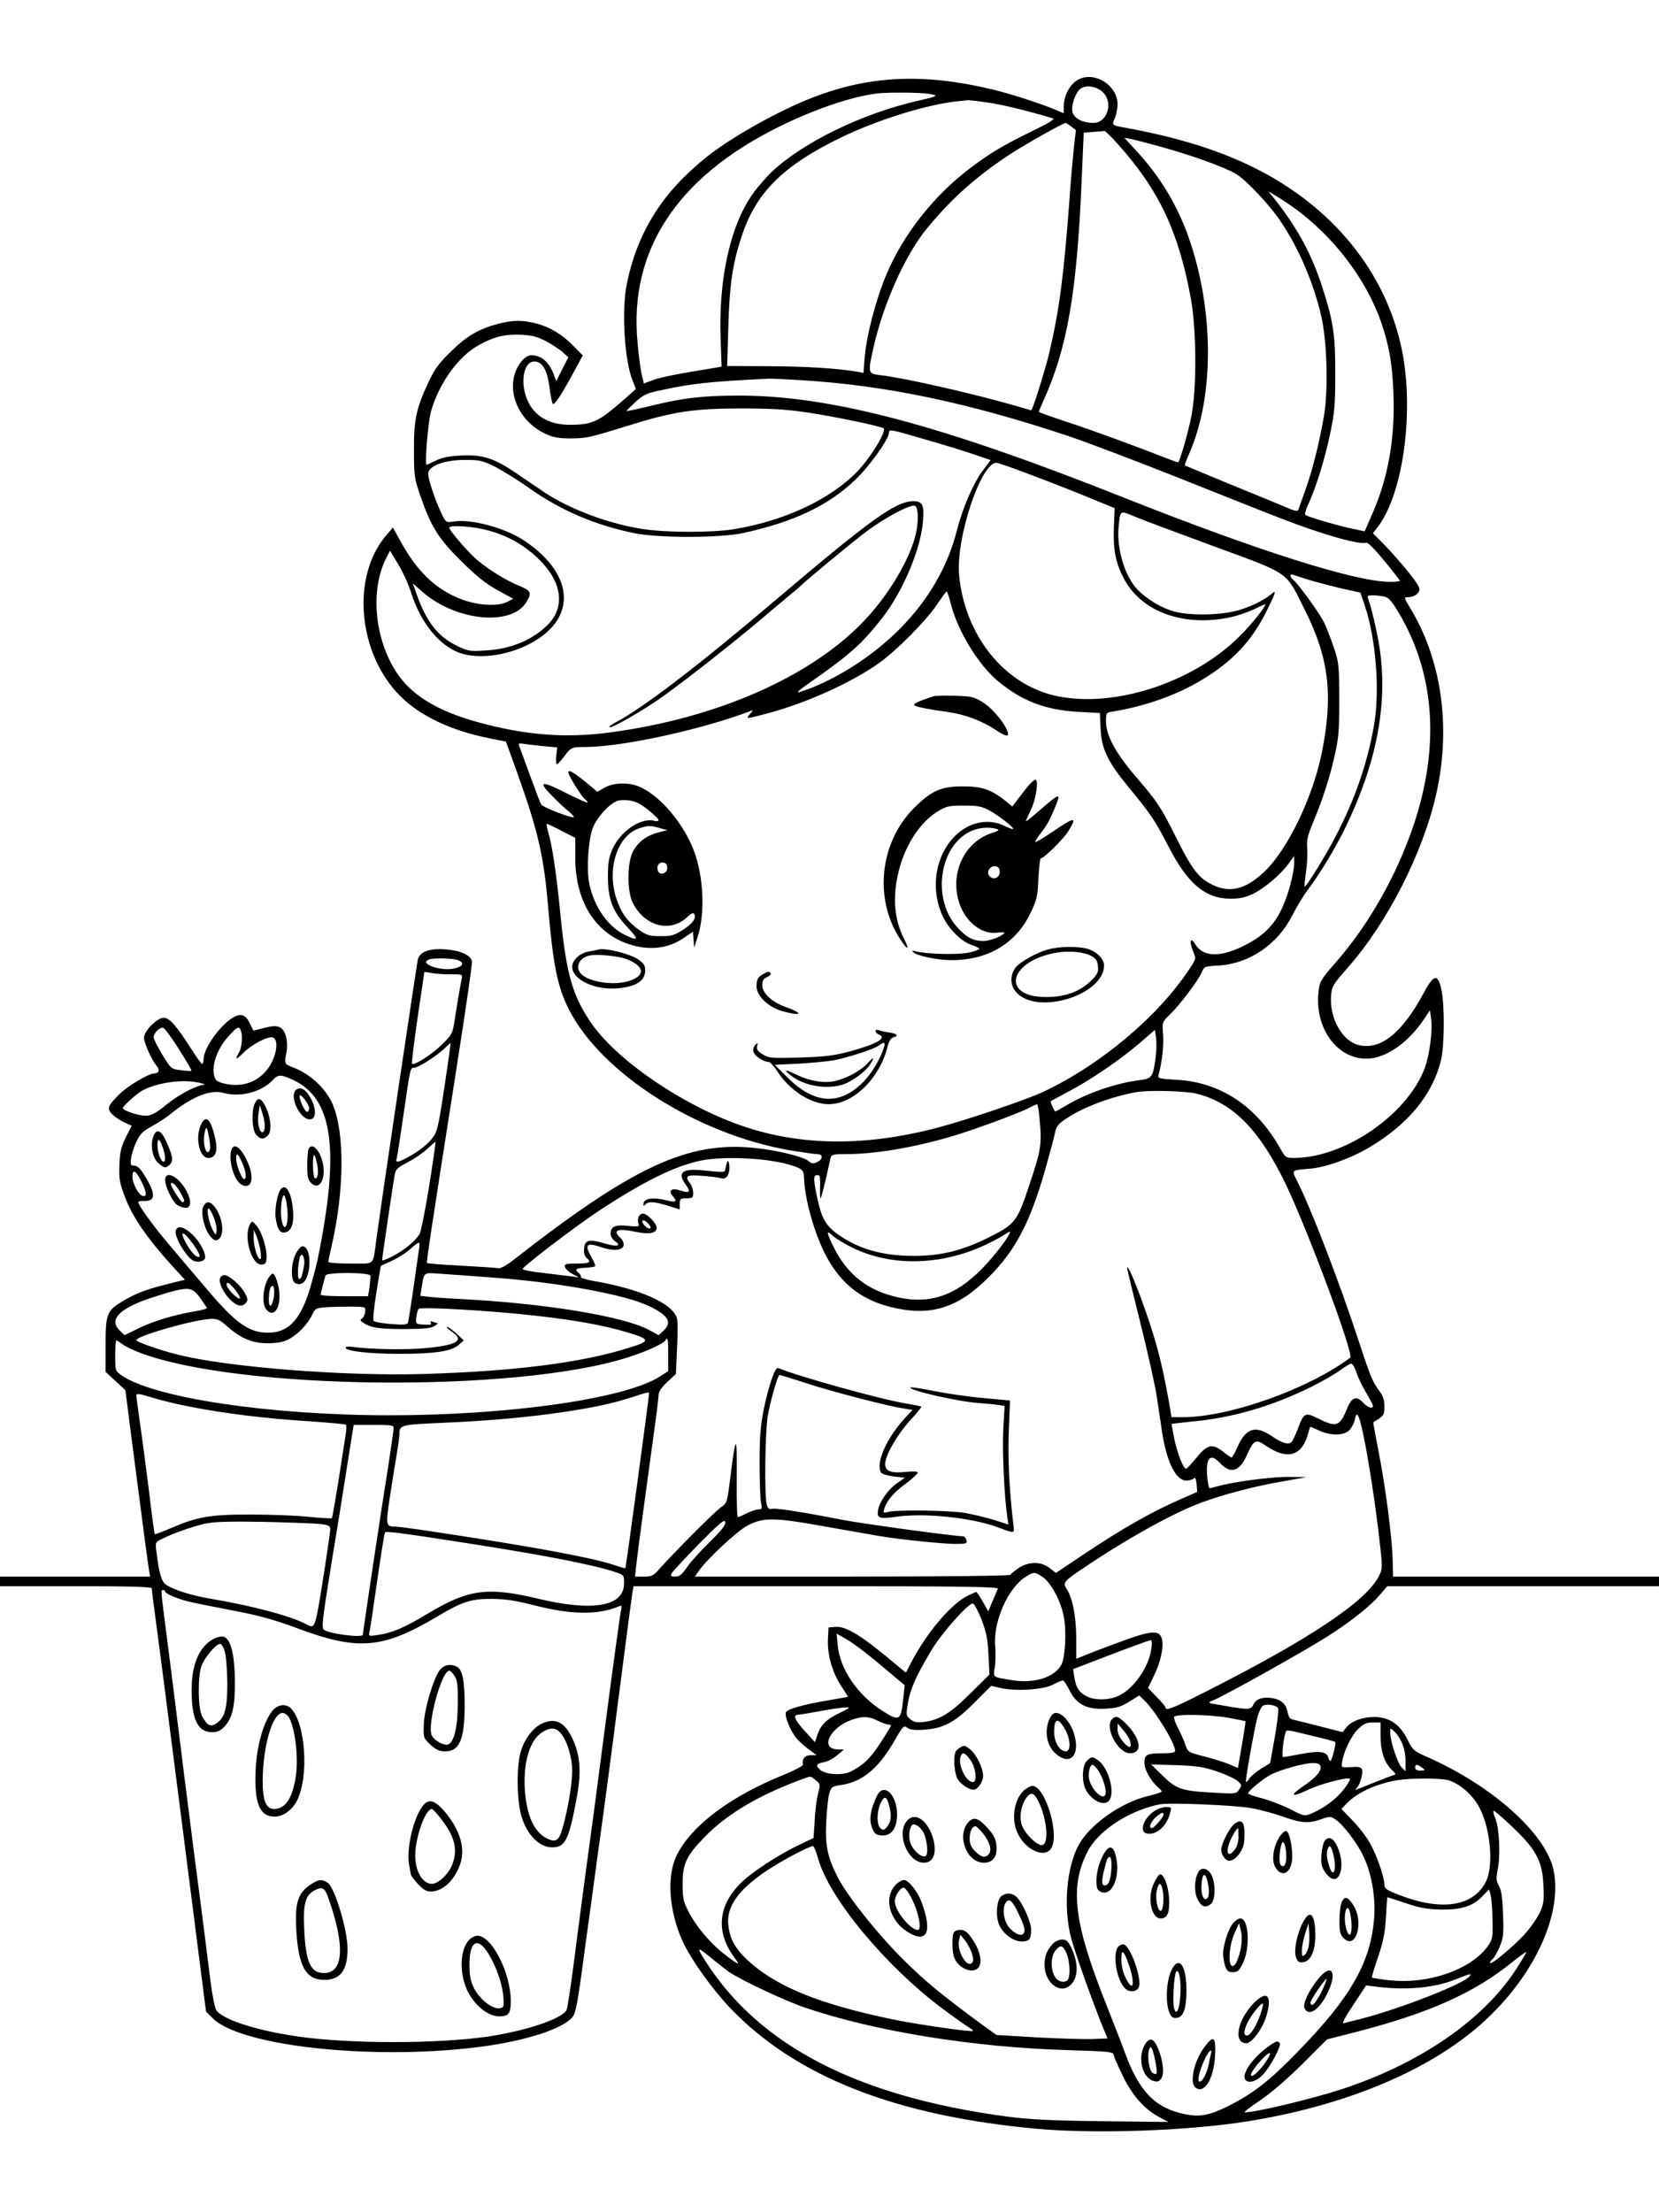 <?xml version="1.0" standalone="no"?>
<!DOCTYPE svg PUBLIC "-//W3C//DTD SVG 20010904//EN"
 "http://www.w3.org/TR/2001/REC-SVG-20010904/DTD/svg10.dtd">
<svg version="1.0" xmlns="http://www.w3.org/2000/svg"
 width="864pt" height="1152pt" viewBox="0 0 864 1152"
 preserveAspectRatio="xMidYMid meet">

<g transform="translate(0,1152) scale(0.1,-0.1)"
fill="#000000" stroke="none">
<path d="M5625 11110 c-48 -19 -85 -83 -85 -146 l0 -34 -37 16 c-75 32 -240
86 -338 109 -353 84 -632 72 -925 -40 -179 -68 -429 -208 -558 -311 -231 -184
-360 -388 -417 -659 -29 -138 -13 -406 31 -511 l16 -39 -48 -43 c-143 -127
-176 -144 -294 -144 -102 -1 -177 39 -216 113 -54 104 -26 237 45 214 32 -10
53 -54 63 -134 5 -42 13 -80 17 -84 9 -9 48 52 117 180 l39 72 -45 46 c-61 63
-124 101 -195 120 -75 19 -121 19 -199 -1 -102 -26 -166 -64 -248 -145 -63
-61 -85 -92 -117 -160 -63 -135 -76 -194 -75 -354 0 -132 2 -146 32 -234 57
-164 94 -224 212 -341 79 -78 126 -117 189 -152 l84 -46 -31 -16 c-47 -24
-144 -20 -227 9 -134 47 -235 139 -321 292 l-48 86 -33 -39 c-185 -213 -151
-616 71 -838 103 -104 265 -181 467 -221 l84 -17 60 -166 c108 -303 138 -432
160 -700 26 -299 48 -408 106 -525 168 -335 668 -654 1157 -738 63 -10 125
-19 138 -19 32 0 31 -27 -1 -42 -20 -9 -28 -8 -43 5 -26 23 -158 56 -280 69
-350 37 -637 -97 -1268 -591 -32 -24 -59 -38 -70 -35 -11 2 -97 8 -192 13 -96
5 -176 11 -178 14 -4 4 13 119 152 1005 47 299 84 553 82 565 -5 32 -58 57
-135 63 -86 7 -138 -12 -147 -53 -8 -41 -187 -1242 -216 -1458 -19 -140 -4
-125 -135 -125 -65 0 -115 4 -115 9 0 6 7 40 16 78 68 293 70 595 6 744 -35
80 -116 156 -202 189 -49 19 -50 19 -39 74 12 63 -3 123 -35 137 -17 8 -38 7
-80 -4 l-56 -14 -17 34 c-21 46 -45 57 -81 39 -70 -36 -162 -163 -162 -223 0
-13 -3 -23 -7 -23 -5 0 -30 35 -57 78 -77 120 -113 162 -143 162 -35 0 -103
-69 -103 -104 0 -28 41 -118 67 -148 17 -19 10 -38 -14 -38 -28 0 -138 -65
-179 -106 -65 -64 -69 -78 -37 -109 16 -14 44 -33 63 -41 l36 -16 -31 -61
c-24 -50 -31 -77 -33 -142 -3 -69 0 -91 26 -161 40 -111 119 -224 265 -384
l50 -54 -88 -22 c-116 -29 -168 -49 -238 -91 -81 -49 -87 -65 -87 -229 l0
-138 51 -47 52 -48 33 -258 c62 -479 86 -658 91 -685 l5 -28 -391 0 -391 0 0
-25 0 -25 395 0 c272 0 395 -3 395 -11 0 -5 13 -110 30 -232 16 -122 52 -397
79 -612 28 -214 78 -608 112 -875 l62 -485 36 -36 c153 -150 874 -222 1426
-143 214 31 388 88 443 146 22 24 30 70 76 418 9 63 34 248 56 410 42 303 56
407 135 1020 25 195 48 365 50 377 l5 23 951 0 c757 0 950 -3 946 -13 -3 -6
-15 -36 -28 -65 l-22 -53 -29 51 c-15 27 -31 50 -34 50 -2 0 -24 -10 -47 -21
-87 -45 -212 -193 -292 -347 l-27 -52 -37 30 c-193 163 -274 214 -333 208
l-33 -3 -3 -60 c-4 -80 21 -171 68 -243 l37 -58 -101 -18 c-133 -22 -217 -46
-223 -63 -8 -20 24 -98 55 -135 15 -17 44 -44 66 -59 l39 -29 -31 0 c-30 0
-47 -21 -40 -49 2 -6 -44 -30 -102 -54 -277 -112 -478 -263 -555 -417 -54
-108 -42 -290 30 -449 44 -95 153 -248 248 -348 343 -358 862 -562 1602 -629
308 -27 786 -10 1097 40 488 79 909 250 1184 482 288 242 455 583 405 825 -40
190 -317 439 -659 590 -68 30 -75 36 -100 87 -38 77 -87 114 -157 120 -66 5
-135 -17 -164 -54 l-19 -24 -113 29 c-63 16 -126 32 -140 35 -21 4 -28 14 -33
40 -8 42 -33 65 -79 73 -51 8 -86 -4 -99 -33 -14 -29 -24 -29 -172 -3 -68 11
-69 12 -39 24 65 27 453 244 588 328 117 73 228 160 277 217 l43 50 708 0 707
0 0 25 0 25 -692 0 -693 0 -2 83 c-2 113 -38 391 -74 571 -16 82 -28 150 -27
150 55 32 58 37 58 82 0 32 -7 55 -24 77 -38 51 -50 81 -111 267 -99 302 -247
687 -321 833 -28 54 -30 53 66 61 82 6 214 53 311 111 204 121 331 276 374
456 18 78 19 280 2 364 -18 87 -40 83 -93 -17 -113 -210 -227 -300 -342 -269
-84 23 -149 142 -140 256 4 49 10 58 87 146 207 234 393 600 462 909 77 350
26 699 -141 971 -27 44 -28 49 -11 49 30 0 51 11 61 31 8 15 -2 33 -56 101
-37 46 -93 109 -125 142 l-59 59 26 34 c132 173 190 601 125 921 -83 406 -363
749 -776 952 -183 90 -400 157 -665 205 -71 13 -70 12 -54 50 8 19 14 52 14
73 0 93 -110 168 -195 132z m114 -66 c62 -52 31 -164 -45 -164 -57 0 -101 24
-109 58 -7 34 16 100 42 120 28 20 79 14 112 -14z m-899 -13 c51 -9 45 -12
-60 -36 -290 -66 -602 -218 -764 -373 -26 -26 -66 -71 -88 -101 -122 -163
-187 -448 -175 -767 l5 -143 -32 -6 c-194 -31 -289 -50 -327 -65 l-46 -17 -12
51 c-6 28 -16 103 -21 166 -44 473 203 852 725 1114 190 95 383 161 520 179
54 7 229 6 275 -2z m310 -46 c77 -11 208 -44 333 -81 13 -4 -19 -24 -104 -65
-149 -73 -220 -114 -324 -193 -190 -142 -351 -347 -438 -554 -55 -129 -105
-322 -114 -435 l-6 -79 -31 6 c-103 18 -269 28 -460 29 l-219 1 6 201 c6 219
21 327 68 470 75 232 216 372 521 520 191 92 448 172 608 188 19 2 42 4 50 5
8 1 58 -5 110 -13z m429 -124 l24 -18 -12 -109 c-6 -60 -16 -172 -21 -249 -29
-393 -53 -581 -106 -805 -16 -67 -64 -225 -82 -271 l-11 -26 -83 24 c-213 62
-573 144 -700 159 -69 8 -69 9 -39 144 52 231 168 489 283 626 129 156 260
271 438 387 78 50 268 157 280 157 3 0 16 -9 29 -19z m244 -93 c214 -239 315
-455 379 -803 29 -160 31 -462 4 -605 -14 -77 -59 -237 -70 -247 -1 -2 -31 9
-67 23 -139 55 -381 144 -516 188 -79 26 -143 49 -143 52 0 2 12 29 26 61 122
273 171 555 196 1115 l12 277 51 4 c27 2 53 4 57 5 4 1 36 -31 71 -70z m232
-15 c151 -42 322 -103 381 -138 53 -31 180 -166 237 -253 93 -140 168 -315
208 -488 30 -130 37 -378 15 -515 -23 -136 -59 -283 -97 -389 -17 -47 -33 -92
-36 -101 -4 -15 -15 -13 -81 16 -43 18 -174 72 -292 120 -118 49 -217 90 -219
91 -2 2 8 30 22 61 132 298 130 750 -3 1128 -59 167 -147 313 -267 444 l-67
73 35 -6 c19 -4 92 -23 164 -43z m680 -312 c211 -152 380 -374 459 -602 41
-121 57 -213 63 -369 9 -236 -28 -442 -114 -635 l-36 -82 -65 14 c-77 16 -234
62 -244 72 -4 3 3 30 17 58 39 86 84 230 112 363 23 109 27 149 27 310 1 203
-10 276 -66 450 -56 176 -133 317 -255 470 l-28 34 40 -24 c22 -13 62 -40 90
-59z m-3889 -699 c33 -18 72 -44 87 -58 l27 -25 -32 -62 -31 -62 -11 30 c-26
70 -65 105 -120 105 -31 0 -72 -48 -87 -103 -32 -119 40 -252 166 -308 39 -18
67 -22 130 -22 83 1 91 3 315 72 218 68 330 84 570 84 159 0 237 -5 345 -21
151 -23 375 -70 396 -82 19 -12 -65 -151 -136 -225 -141 -146 -381 -258 -644
-301 -112 -18 -350 -18 -472 1 -176 26 -387 105 -519 195 -30 20 -92 62 -137
93 -119 81 -177 100 -288 95 -66 -3 -102 -10 -134 -26 -25 -12 -47 -22 -49
-22 -11 0 7 220 22 275 41 147 142 289 250 348 79 44 133 57 216 54 62 -3 86
-9 136 -35z m1330 -202 c437 -27 864 -116 1389 -291 98 -33 364 -134 590 -224
225 -90 462 -184 525 -208 206 -80 403 -136 435 -123 8 3 44 -33 94 -94 45
-54 81 -101 81 -104 0 -4 -24 -6 -52 -6 -176 0 -685 161 -1373 434 -967 385
-1537 536 -2018 536 -187 0 -295 -13 -460 -54 -70 -17 -126 -29 -125 -26 2 3
24 25 49 48 41 37 57 45 137 61 157 34 250 44 552 59 14 1 93 -3 176 -8z m648
-310 c94 -27 208 -62 253 -78 l82 -28 -44 -59 c-46 -62 -104 -196 -131 -305
-72 -287 -266 -538 -556 -719 -88 -55 -194 -105 -268 -126 -14 -4 4 13 40 38
225 157 282 207 390 343 110 138 206 364 217 511 7 84 -3 103 -51 103 -91 -1
-221 -94 -717 -515 -405 -344 -697 -567 -837 -639 -19 -10 -31 -20 -28 -23 8
-9 182 91 278 160 149 107 420 322 568 450 14 12 50 42 80 67 30 25 57 47 60
50 20 23 282 240 355 294 98 73 227 141 250 132 19 -7 20 -92 1 -161 -34 -126
-133 -293 -251 -422 -275 -301 -777 -524 -1345 -598 -230 -30 -437 -13 -684
55 -209 58 -343 140 -420 257 -116 176 -139 430 -55 596 l20 39 42 -69 c23
-37 53 -102 66 -143 45 -146 130 -260 229 -309 91 -46 245 -34 374 28 263 126
259 363 -9 544 -101 68 -278 116 -372 101 -38 -6 -39 -6 -64 47 -33 71 -67
173 -67 202 0 40 83 72 191 72 78 0 91 -3 160 -37 40 -21 119 -70 174 -109
165 -117 344 -194 551 -236 126 -25 444 -25 563 1 263 57 443 142 584 276 73
69 177 214 177 247 0 19 7 18 194 -37z m551 -185 c93 -35 229 -88 300 -118
l130 -53 -4 -101 c-4 -118 9 -184 52 -266 90 -172 311 -253 552 -202 39 8 96
28 128 43 31 16 57 27 57 25 0 -15 -74 -107 -135 -167 -240 -240 -650 -374
-950 -311 -273 57 -480 314 -510 630 -18 190 113 585 194 585 9 0 92 -29 186
-65z m950 -371 c397 -146 369 -126 470 -329 127 -253 149 -445 89 -745 -48
-236 -180 -508 -302 -622 -97 -91 -179 -110 -271 -64 -69 35 -103 79 -183 239
-83 166 -98 189 -212 322 -104 120 -156 216 -156 286 0 48 0 48 38 54 168 28
330 85 462 165 158 95 259 202 335 355 49 98 54 116 28 93 -39 -34 -118 -72
-185 -89 -88 -23 -240 -25 -321 -4 -65 17 -146 65 -194 116 -66 70 -109 214
-97 329 9 85 5 83 86 49 40 -17 226 -86 413 -155z m-3791 86 c102 -26 187 -72
263 -143 127 -119 150 -251 60 -346 -78 -81 -193 -131 -325 -138 -88 -6 -95
-4 -156 26 -94 46 -154 122 -203 258 l-23 65 50 -44 c173 -152 464 -181 541
-54 30 49 25 60 -38 86 -66 27 -148 77 -212 129 -45 36 -151 158 -151 173 0
15 117 8 194 -12z m4287 -261 c41 -12 117 -32 169 -44 l95 -21 22 -65 c59
-176 80 -441 49 -625 -34 -196 -99 -386 -200 -579 -53 -103 -156 -269 -162
-262 -2 1 2 34 7 72 6 38 9 93 7 123 -4 46 1 68 29 136 49 116 88 235 115 356
20 90 23 131 23 290 -1 176 -2 189 -29 270 -16 47 -39 105 -51 130 -25 50
-132 197 -158 219 -20 16 -22 35 -3 28 7 -3 47 -15 87 -28z m-1868 -128 c36
-139 143 -313 243 -397 126 -105 250 -152 421 -161 l111 -6 4 -81 c4 -107 38
-176 153 -314 109 -133 129 -162 201 -301 99 -193 192 -271 322 -271 47 0 77
6 117 25 60 29 144 100 187 159 l28 39 0 -40 c0 -23 -11 -80 -25 -128 -45
-154 -104 -232 -225 -294 -130 -68 -224 -67 -265 2 -25 41 -33 15 -11 -38 15
-35 15 -38 -11 -78 -161 -251 -464 -508 -768 -652 -87 -41 -404 -149 -555
-188 -373 -98 -710 -95 -1015 10 -303 104 -642 334 -780 527 -101 144 -135
257 -165 561 -22 225 -44 372 -65 442 -7 24 -10 43 -7 43 3 0 38 -16 77 -37
l71 -36 0 -101 c-1 -252 126 -428 335 -467 84 -15 161 0 229 46 l49 33 3 -42
3 -41 18 55 c40 122 32 313 -19 449 -53 141 -173 284 -279 332 -56 26 -137 25
-185 -2 l-39 -22 -48 40 c-74 61 -103 78 -103 61 0 -17 72 -132 89 -142 6 -4
11 -11 11 -15 0 -4 -47 17 -105 46 -135 69 -157 67 -84 -7 30 -31 69 -68 88
-83 18 -15 32 -30 29 -32 -7 -8 -162 51 -170 66 -4 7 -30 75 -57 149 -27 74
-52 143 -56 153 -7 16 -4 18 26 13 19 -3 65 -8 103 -12 l68 -6 -5 -44 c-2 -24
-1 -44 3 -44 4 0 20 17 36 38 38 51 40 52 114 52 194 1 605 91 855 186 20 7
20 7 1 -14 -24 -27 -21 -27 91 3 202 54 434 158 581 262 88 62 246 221 302
305 25 37 47 68 50 68 3 0 14 -31 23 -69z m2254 43 c25 -5 39 -21 77 -84 190
-319 216 -700 76 -1113 -89 -260 -232 -513 -403 -708 -78 -90 -84 -100 -90
-151 -22 -188 93 -351 249 -351 100 0 219 82 303 210 l28 42 6 -43 c9 -62 -8
-191 -33 -258 -90 -242 -417 -467 -680 -468 -44 0 -46 2 -73 50 -123 220 -312
345 -540 357 -94 6 -98 7 -93 27 18 65 28 156 23 212 -5 62 -4 62 36 101 49
47 149 179 166 220 12 30 15 31 89 35 159 10 307 111 382 261 23 45 59 104 80
132 62 81 146 220 199 330 162 336 219 641 176 930 -14 89 -42 209 -60 258 -6
14 -2 17 23 17 16 0 43 -3 59 -6z m-3882 -1077 c31 -15 105 -77 105 -88 0 -5
-11 -7 -24 -3 -69 17 -176 -55 -217 -149 -18 -42 -23 -70 -23 -142 0 -119 25
-183 103 -265 60 -64 57 -73 -13 -39 -88 41 -162 146 -187 267 -15 73 -6 222
17 287 21 60 98 142 140 147 34 5 71 -1 99 -15z m110 -129 l40 -11 -47 -12
c-62 -17 -104 -48 -131 -98 -32 -60 -32 -213 0 -272 65 -122 196 -153 284 -69
17 17 29 22 34 15 13 -22 -7 -50 -58 -83 -45 -29 -60 -33 -117 -33 -57 0 -71
4 -111 32 -60 42 -93 87 -118 161 -53 157 4 332 119 369 47 15 58 15 105 1z
m40 -208 c0 -29 -38 -41 -48 -16 -10 26 4 47 27 44 15 -2 21 -10 21 -28z
m-1090 -480 c35 -13 27 -33 -18 -43 -69 -17 -188 25 -134 46 22 10 125 7 152
-3z m-38 -74 c59 1 62 0 58 -20 -7 -34 -23 -126 -36 -211 -12 -78 -13 -81 -68
-135 -54 -53 -144 -110 -155 -99 -3 3 10 111 29 240 19 129 35 235 35 237 0 2
17 -1 38 -5 20 -4 65 -7 99 -7z m-1415 -390 c38 -59 67 -110 65 -112 -2 -2
-26 -1 -54 3 -51 6 -52 6 -97 80 -25 42 -46 82 -46 91 0 22 31 53 49 50 8 -2
46 -52 83 -112z m322 98 c11 -27 6 -88 -9 -114 -24 -41 -17 -42 23 -2 42 42
123 85 150 80 39 -7 22 -110 -30 -172 -55 -67 -139 -91 -230 -66 -31 9 -38 16
-44 45 -10 55 20 136 72 194 49 55 59 60 68 35z m4764 -144 c-13 -99 -19 -107
-84 -115 -121 -15 -276 -68 -380 -131 -32 -19 -58 -33 -59 -32 -9 11 -26 50
-23 53 2 2 44 25 93 51 113 59 266 163 370 252 l80 69 6 -45 c3 -25 2 -71 -3
-102z m-3704 -155 c-34 -222 -37 -231 -69 -270 -18 -22 -61 -57 -96 -77 -66
-39 -92 -47 -84 -25 3 6 18 107 35 222 37 257 36 255 58 255 21 0 128 69 161
104 14 14 26 25 27 23 2 -1 -13 -106 -32 -232z m-787 41 c208 -97 244 -364
127 -936 -9 -41 -29 -116 -45 -167 -48 -150 -111 -213 -212 -213 -101 0 -170
49 -324 232 -65 76 -153 180 -196 231 -76 89 -157 201 -157 217 0 4 14 7 31 6
62 -2 61 39 -2 139 -19 31 -35 45 -50 45 -19 0 -21 4 -16 40 3 22 16 62 29 88
18 38 34 53 79 77 31 17 76 46 100 66 107 87 206 127 271 108 88 -25 200 4
258 66 29 31 42 31 107 1z m-482 -16 c17 -4 25 -8 18 -9 -42 -4 -129 -49 -193
-101 -61 -49 -82 -60 -112 -60 -39 0 -118 27 -118 40 0 10 72 75 101 91 84 44
216 61 304 39z m5190 -56 c187 -48 324 -188 458 -464 114 -236 360 -894 339
-910 -217 -163 -629 -310 -873 -310 l-58 0 -6 38 c-25 148 -52 273 -85 381
-50 166 -139 395 -140 357 0 -5 31 -133 69 -285 38 -152 76 -323 85 -381 9
-58 21 -139 27 -180 24 -162 72 -260 128 -260 15 0 32 5 38 11 8 8 12 -1 15
-30 l3 -40 -75 -33 c-156 -67 -315 -157 -528 -300 l-133 -89 -33 26 c-46 35
-109 34 -162 -1 -21 -15 -40 -30 -42 -35 -2 -5 -362 -9 -824 -9 l-819 0 23 33
c42 60 196 203 248 231 83 45 139 45 400 -2 124 -22 254 -45 290 -51 108 -18
331 -41 397 -41 56 0 61 2 56 20 -3 11 -11 20 -18 20 -45 0 -514 64 -625 85
-220 43 -350 63 -370 58 -14 -4 -21 2 -27 23 -13 46 -8 392 6 464 16 86 52
210 61 210 3 0 69 -20 145 -45 137 -44 417 -117 504 -130 l43 -7 -34 -37
c-100 -107 -160 -241 -129 -290 5 -7 35 -16 67 -20 l57 -6 -40 -28 c-49 -34
-92 -96 -100 -141 -7 -43 6 -47 99 -34 142 20 381 -4 518 -53 103 -37 94 -40
86 26 -20 172 -28 336 -22 476 l6 156 -132 12 c-73 6 -189 23 -257 36 -69 14
-127 23 -129 20 -14 -14 247 -74 353 -81 39 -3 85 -7 103 -10 l34 -5 -7 -122
c-6 -110 6 -360 21 -457 l6 -39 -75 24 c-41 12 -108 29 -149 36 -78 14 -355
18 -401 6 -26 -7 -28 -6 -22 15 13 43 47 84 111 131 35 26 64 53 64 58 0 7
-22 8 -64 4 -75 -8 -106 4 -106 41 0 44 61 151 127 224 36 39 64 73 61 75 -2
2 -35 9 -73 15 -128 20 -567 142 -672 186 -16 7 -48 -85 -75 -213 -17 -86 -22
-142 -22 -278 0 -93 3 -187 7 -207 7 -34 6 -38 -13 -38 -11 0 -38 -9 -60 -20
-22 -11 -43 -20 -47 -20 -5 0 -7 93 -6 208 2 228 -5 228 -33 1 -17 -133 -17
-136 -48 -157 -31 -21 -248 -239 -319 -319 -34 -39 -41 -43 -83 -43 l-47 0 6
53 c7 68 50 388 87 655 17 118 30 225 30 238 0 16 15 39 45 67 l45 42 6 131
c4 72 4 143 0 157 -19 78 -190 155 -438 197 -38 7 -66 16 -63 20 3 4 -2 13
-10 20 -24 20 -18 25 32 28 26 1 49 5 52 8 3 3 -4 23 -17 44 -40 71 -29 82 53
54 61 -20 109 -16 113 12 2 11 -6 28 -18 39 -42 38 -14 50 77 31 73 -16 113
-8 113 21 0 22 -49 73 -71 73 -20 0 -32 -25 -24 -51 6 -17 2 -18 -54 -13 -67
8 -91 -3 -91 -41 0 -12 10 -29 22 -38 38 -25 12 -31 -50 -13 -83 25 -106 20
-110 -25 -2 -23 2 -40 12 -49 29 -23 17 -30 -50 -30 -57 0 -65 -2 -62 -17 2
-10 19 -26 38 -36 l35 -19 -45 6 c-25 3 -91 11 -148 18 -56 6 -101 15 -100 20
6 17 279 225 399 304 233 153 392 231 527 260 126 26 367 13 482 -27 51 -17
57 -24 58 -71 3 -67 21 -152 52 -248 78 -238 198 -365 394 -415 208 -53 352
-10 516 155 138 138 214 282 294 561 24 85 47 171 51 192 6 30 17 44 52 68 88
61 240 119 373 142 65 11 259 6 315 -9z m-822 -121 c14 -140 10 -168 -50 -347
-67 -202 -74 -211 -228 -287 -130 -63 -239 -89 -375 -89 -167 0 -294 37 -403
117 -57 42 -80 84 -101 186 -23 108 -21 126 11 115 3 -2 5 -29 4 -60 -1 -32 0
-58 2 -58 4 0 22 69 52 208 5 20 11 22 83 22 145 0 340 32 537 89 110 31 360
123 415 152 19 10 38 18 41 19 3 0 9 -30 12 -67z m-3178 -359 c-20 -126 -43
-239 -50 -251 -25 -38 -78 -82 -137 -113 -32 -17 -58 -27 -58 -22 0 11 58 405
66 447 4 25 16 36 68 63 35 18 80 49 102 70 21 20 40 36 42 36 2 -1 -13 -105
-33 -230z m-1500 26 c29 -57 32 -83 9 -78 -22 4 -54 65 -54 100 0 42 17 34 45
-22z m2652 -246 c-10 -10 -48 27 -41 38 4 6 16 1 27 -11 12 -11 18 -24 14 -27z
m1058 -104 c201 -96 454 -90 682 15 40 19 87 43 103 55 17 12 30 18 30 15 0
-20 -84 -130 -150 -196 -136 -137 -268 -181 -433 -145 -157 35 -261 116 -333
257 -41 83 -43 98 -6 63 15 -14 63 -43 107 -64z m-2261 8 c-2 -13 -15 -104
-29 -203 -14 -99 -28 -186 -30 -193 -4 -10 -23 -12 -87 -7 -46 4 -87 11 -92
16 -5 4 1 66 14 147 l23 140 57 26 c32 15 75 42 96 61 46 41 52 42 48 13z
m-254 -152 c0 -7 -3 -34 -6 -60 l-7 -46 -123 0 c-68 0 -124 3 -124 8 0 7 18
76 25 100 6 18 235 17 235 -2z m610 -7 c202 -14 378 -37 547 -69 177 -35 265
-62 336 -104 62 -37 72 -68 33 -105 l-26 -24 -49 27 c-131 71 -543 139 -976
161 -60 3 -134 8 -163 11 l-53 6 6 36 c15 93 4 85 113 78 53 -4 158 -11 232
-17z m-1499 -106 c19 -27 35 -51 37 -54 2 -4 -28 -12 -65 -18 -110 -19 -213
-50 -291 -88 l-73 -36 -24 23 c-62 58 -3 118 170 174 184 59 202 59 246 -1z
m861 -73 c-1 -14 -9 -30 -16 -36 -12 -8 -11 -12 7 -23 40 -26 83 -32 215 -32
102 1 138 4 155 16 12 8 19 15 15 15 -3 0 -14 3 -24 7 -12 4 -15 3 -10 -6 6
-9 -3 -11 -36 -9 -43 3 -43 3 -40 38 2 19 8 39 12 44 12 12 378 -9 605 -35
209 -23 356 -50 475 -85 130 -39 131 -47 14 -83 -247 -78 -597 -122 -1069
-136 -415 -12 -1017 35 -1280 101 -86 21 -215 66 -215 75 0 22 291 105 386
111 36 1 48 -4 86 -38 74 -65 132 -89 213 -89 52 1 80 6 111 22 46 25 98 79
121 129 15 31 19 33 77 37 34 2 93 3 131 3 69 -1 70 -2 67 -26z m1578 -225 l0
-85 -45 -29 c-181 -115 -782 -201 -1407 -201 -622 0 -1232 91 -1398 210 -29
21 -30 24 -30 101 0 43 3 79 6 79 3 0 17 -9 30 -19 14 -11 55 -31 92 -45 514
-196 1961 -210 2540 -25 100 32 186 71 197 89 13 20 15 8 15 -75z m3584 -92
c9 -27 32 -74 51 -106 19 -32 35 -62 35 -68 0 -17 -27 -9 -50 16 -36 39 -61
29 -85 -31 -38 -94 -55 -99 -158 -47 -59 29 -68 24 -97 -55 -12 -31 -26 -63
-33 -70 -14 -18 -50 -8 -103 29 -86 59 -136 43 -180 -58 -13 -29 -27 -53 -30
-53 -3 0 -24 14 -45 31 -55 43 -82 37 -137 -31 -25 -30 -49 -57 -54 -58 -13
-6 -46 77 -63 158 -8 40 -14 74 -13 75 2 1 57 7 123 14 200 20 401 79 600 177
61 30 130 70 155 89 25 18 50 34 57 34 6 1 19 -20 27 -46z m-6076 -178 c176
-35 395 -62 618 -76 104 -7 192 -15 196 -18 3 -3 2 -33 -4 -66 -5 -33 -22
-140 -37 -238 -16 -97 -30 -180 -33 -183 -3 -2 -57 1 -119 7 -63 7 -197 12
-299 12 -212 1 -281 -11 -416 -69 -47 -20 -86 -35 -88 -33 -2 2 -16 103 -30
224 -15 121 -36 280 -47 353 -10 73 -19 139 -19 146 0 11 18 8 76 -10 41 -13
133 -36 202 -49z m2392 66 c0 -18 -120 -905 -123 -907 -1 -2 -29 6 -61 17
-105 36 -413 93 -874 163 -128 20 -245 36 -260 36 -53 0 -54 5 -32 151 11 74
27 172 35 219 8 47 15 96 15 110 0 50 4 51 229 61 398 16 777 66 966 128 105
34 105 34 105 22z m3719 -207 c26 -119 67 -386 86 -561 16 -138 15 -143 -4
-181 -67 -132 -363 -329 -903 -602 -167 -85 -208 -101 -208 -82 0 5 -21 30
-46 55 l-45 47 30 62 c36 73 53 153 42 194 -12 47 -56 44 -212 -14 -74 -27
-156 -58 -184 -70 l-50 -20 0 112 c-1 113 -19 204 -51 254 -20 31 -13 39 97
112 221 149 454 278 602 334 113 42 278 86 418 110 l134 24 -95 1 c-89 1 -291
-26 -370 -49 -19 -5 -38 -10 -41 -10 -3 0 -9 28 -12 62 -8 95 16 123 64 72 57
-62 104 -49 143 39 35 79 46 85 98 49 115 -79 192 -54 223 71 4 15 8 27 10 27
2 0 22 -9 46 -20 62 -28 129 -26 157 3 12 13 25 38 28 56 10 47 21 27 43 -75z
m-5049 29 c0 -10 -12 -90 -25 -178 -42 -263 -135 -883 -135 -897 0 -19 -176 4
-203 25 -13 10 -8 54 37 332 29 176 63 385 75 465 13 80 27 173 33 208 l10 62
104 0 c92 0 104 -2 104 -17z m1646 -593 c-47 -46 -101 -105 -118 -131 -26 -38
-39 -49 -61 -49 -24 0 -26 3 -18 18 6 11 70 79 142 153 109 110 133 130 136
113 3 -15 -18 -42 -81 -104z m-2028 94 c44 -6 52 -10 52 -28 0 -11 -14 -106
-30 -211 -50 -314 -48 -308 -93 -284 -80 43 -281 97 -502 134 -104 18 -194 47
-232 74 -22 16 -35 60 -48 168 -7 51 -6 52 26 68 56 29 162 66 229 81 49 10
125 12 305 9 132 -3 264 -8 293 -11z m797 -105 c376 -59 632 -109 738 -145 47
-16 47 -16 47 -60 0 -119 -161 -148 -448 -79 -265 63 -364 49 -576 -79 -118
-71 -184 -100 -259 -110 -46 -7 -48 -7 -43 16 3 13 13 73 21 133 38 262 56
379 60 385 5 8 95 -4 460 -61z m2965 -171 c44 -30 95 -126 110 -206 15 -75 8
-207 -11 -248 -33 -67 -139 -102 -255 -84 -106 17 -102 13 -93 68 4 26 5 77 2
113 -11 127 69 304 162 360 38 24 45 24 85 -3z m-4570 -77 c0 -5 24 -18 53
-29 55 -21 65 -23 322 -73 115 -22 200 -46 305 -85 324 -122 451 -112 739 59
128 77 176 92 286 91 67 -1 122 -9 215 -33 193 -50 336 -52 443 -6 15 6 17 4
12 -16 -6 -29 -41 -281 -100 -734 -24 -187 -60 -457 -80 -600 -19 -143 -49
-366 -65 -495 -17 -129 -34 -245 -39 -256 -20 -45 -205 -108 -407 -139 -268
-39 -730 -39 -999 1 -214 31 -389 89 -419 137 -8 12 -21 81 -30 152 -9 72 -45
360 -82 640 -36 281 -74 580 -84 665 -10 85 -35 279 -54 430 -40 310 -40 300
-26 300 6 0 10 -4 10 -9z m4251 -143 c26 -68 33 -101 37 -186 l5 -102 -99 -98
c-105 -105 -162 -139 -243 -149 -36 -4 -51 -1 -70 14 -23 19 -23 21 -12 88 13
73 43 140 124 275 51 85 188 240 213 240 7 0 27 -37 45 -82z m-554 -214 c52
-44 108 -90 125 -105 l30 -25 -9 -78 c-11 -106 -20 -111 -106 -56 -129 81
-223 218 -234 341 l-6 62 53 -30 c29 -17 95 -66 147 -109z m1439 60 c-13 -96
-91 -208 -171 -245 -53 -25 -131 -24 -172 1 -37 22 -48 41 -58 96 l-6 42 93
36 c171 66 303 115 312 115 5 1 6 -20 2 -45z m-426 -216 c36 -73 89 -101 186
-96 60 3 80 9 124 36 l53 33 24 -23 c57 -53 163 -225 163 -265 0 -9 -18 -13
-57 -13 -91 0 -103 -6 -103 -50 0 -36 34 -96 73 -129 9 -7 17 -17 17 -20 0 -4
-33 -15 -72 -24 -139 -33 -303 -149 -360 -254 -64 -118 -81 -327 -40 -483 20
-77 101 -303 157 -445 l33 -80 -72 -3 c-39 -2 -169 2 -289 8 l-217 13 -63 45
c-230 169 -306 232 -422 347 -137 136 -294 334 -344 433 -52 103 -64 162 -58
286 3 61 10 127 16 147 10 33 15 37 57 43 112 15 197 84 280 227 47 82 51 86
69 72 15 -11 38 -14 91 -10 100 7 160 40 262 144 l84 84 53 -12 c78 -17 221
-8 270 19 22 12 45 21 50 21 6 0 21 -23 35 -51z m1087 -95 c3 -8 -5 -75 -18
-149 l-24 -135 -47 -29 c-26 -16 -53 -39 -60 -50 -7 -11 -15 -20 -19 -20 -6 0
42 270 60 340 7 25 19 50 26 56 19 14 75 5 82 -13z m-2282 -22 c-70 -33 -100
-62 -118 -115 l-13 -38 -52 57 c-54 59 -64 85 -34 86 9 0 62 9 117 19 55 10
114 19 130 19 26 1 21 -3 -30 -28z m2021 -26 c48 -9 89 -17 90 -18 2 -1 -7
-57 -18 -123 l-21 -121 -43 19 c-24 10 -82 29 -130 41 -86 22 -87 22 -101 62
-7 22 -25 62 -39 88 -13 26 -22 52 -19 57 9 15 183 12 281 -5z m-1826 -15 c22
-11 46 -20 55 -20 8 0 15 -3 15 -6 0 -3 -24 -43 -54 -89 -53 -82 -90 -117
-155 -150 -43 -22 -132 -17 -161 10 -24 22 -19 31 23 39 18 3 48 19 67 36 l35
29 -31 1 c-96 1 -44 113 71 154 56 20 90 19 135 -4z m2620 -82 c0 -80 21 -139
60 -176 22 -20 22 -22 4 -27 -16 -5 -133 -51 -184 -72 -13 -6 -13 -4 -2 9 18
22 32 76 25 94 -4 12 -18 15 -57 12 -49 -3 -51 -2 -47 22 7 55 46 137 81 173
31 31 45 37 79 37 l41 0 0 -72z m111 -33 c11 -23 19 -63 19 -95 l0 -54 -21 21
c-21 21 -59 137 -59 182 0 24 0 24 21 5 12 -10 30 -37 40 -59z m-468 36 c65
-15 119 -30 121 -32 6 -6 -18 -99 -25 -99 -4 0 -9 9 -12 20 -8 29 -51 34 -142
16 -46 -9 -88 -16 -93 -16 -8 0 1 90 13 128 6 16 3 16 138 -17z m43 -156 c10
-24 -21 -61 -88 -106 -75 -51 -64 -61 23 -20 61 30 198 66 218 59 6 -1 -7 -26
-29 -54 -39 -51 -104 -100 -171 -128 -35 -15 -38 -14 -112 24 -42 21 -108 46
-147 56 -38 10 -70 21 -70 25 0 13 80 78 121 99 49 25 171 59 217 59 20 1 35
-5 38 -14z m-537 -30 c46 -16 94 -38 107 -50 22 -20 22 -23 7 -44 -15 -23 -18
-23 -137 -16 -163 9 -189 18 -261 88 l-60 59 130 -4 c110 -4 143 -9 214 -33z
m1067 20 c18 -14 18 -14 -8 -15 -18 0 -28 5 -28 15 0 19 11 19 36 0z m-3157
-66 c24 -19 24 -22 12 -67 -7 -26 -16 -89 -18 -140 l-6 -93 -71 -34 c-108 -51
-245 -140 -305 -198 -123 -119 -135 -260 -34 -394 32 -42 21 -38 -60 25 -70
55 -145 145 -183 221 -25 49 -29 67 -29 141 0 105 19 145 113 242 119 124 295
227 532 311 22 8 23 8 49 -14z m3293 1 c55 -16 119 -69 155 -129 64 -106 85
-314 41 -401 -66 -128 -230 -153 -448 -69 -68 26 -80 34 -80 54 0 40 -41 158
-77 220 -19 33 -60 86 -91 117 l-56 58 29 30 c54 56 153 101 263 120 70 11
222 11 264 0z m-1030 -145 c48 -8 124 -29 170 -45 94 -34 134 -37 200 -13 43
15 48 15 72 -1 39 -25 114 -123 146 -191 42 -87 64 -210 57 -315 -16 -236
-120 -419 -400 -706 -145 -149 -230 -216 -362 -282 -97 -48 -146 -57 -222 -42
-157 32 -241 118 -316 325 -14 39 -57 149 -95 245 -170 427 -193 613 -98 798
56 110 216 214 376 246 49 10 387 -4 472 -19z m1366 -100 c122 -116 155 -177
160 -302 4 -81 2 -97 -20 -145 -14 -29 -50 -80 -80 -113 -60 -65 -178 -162
-178 -147 0 5 6 15 14 21 8 6 24 35 36 63 19 45 22 65 18 167 -3 86 -8 125
-21 149 -16 29 -16 40 -6 93 14 74 7 211 -14 262 -9 20 -12 37 -7 37 5 0 49
-38 98 -85z m-3618 -161 c56 -206 351 -562 650 -785 63 -47 126 -91 138 -98
13 -7 22 -15 19 -17 -6 -7 -269 31 -397 56 -350 71 -571 152 -721 266 -104 80
-147 142 -156 229 -13 122 92 234 342 367 49 26 94 46 99 45 5 -2 17 -30 26
-63z m3513 -320 c2 -91 0 -103 -22 -135 -87 -126 -318 -206 -525 -180 -43 5
-79 11 -81 13 -2 2 12 50 32 107 28 84 36 125 41 208 3 57 6 103 8 103 2 0 45
-14 96 -31 74 -25 111 -31 183 -33 107 -1 165 17 216 70 l34 35 8 -28 c4 -15
9 -73 10 -129z m-4058 -209 c28 -23 65 -52 82 -64 62 -42 288 -149 394 -185
363 -124 881 -208 1374 -222 206 -6 235 -9 235 -25 0 -6 20 -53 45 -104 50
-105 114 -178 191 -219 l49 -26 -345 4 c-270 3 -378 9 -495 24 -777 104 -1288
367 -1570 808 -51 80 -47 81 40 9z m4180 -51 c-172 -265 -503 -491 -909 -624
-157 -51 -446 -120 -503 -120 -8 0 28 28 79 62 58 39 141 111 221 190 l128
128 157 40 c377 98 611 203 806 361 39 31 73 56 75 54 1 -2 -23 -43 -54 -91z
m-240 -34 c-24 -38 -368 -173 -575 -225 -36 -9 -73 -18 -82 -21 -11 -3 7 31
50 96 l67 101 65 -8 c152 -18 295 -4 407 42 67 27 77 29 68 15z"/>
<path d="M4860 7894 c-8 -3 -34 -12 -57 -20 -24 -9 -43 -19 -43 -24 0 -9 57
-21 184 -39 83 -12 173 -46 243 -93 38 -26 63 -35 63 -23 0 39 -79 138 -138
172 -40 24 -59 28 -142 30 -52 1 -102 0 -110 -3z"/>
<path d="M5347 7418 c-18 -24 -43 -55 -54 -70 l-21 -28 -36 30 c-75 59 -123
75 -221 75 -114 0 -164 -22 -256 -114 -176 -177 -208 -467 -75 -675 44 -69 57
-69 22 0 -47 95 -57 201 -31 324 31 149 114 279 214 338 40 24 57 27 131 27
70 0 93 -4 130 -24 49 -26 133 -91 126 -98 -2 -2 -22 5 -45 16 -75 39 -174 23
-244 -40 -114 -100 -147 -284 -76 -433 29 -63 100 -133 150 -147 21 -7 39 -16
39 -20 0 -4 -23 -13 -52 -19 -51 -13 -224 -9 -278 6 -18 5 -22 4 -15 -4 18
-19 127 -42 200 -42 191 0 337 87 413 248 32 67 36 85 40 178 3 57 8 104 12
104 16 0 115 97 142 139 50 80 38 80 -78 1 -48 -33 -90 -57 -92 -55 -3 2 9 21
25 42 35 43 54 80 83 152 25 63 18 61 -85 -28 -38 -33 -70 -59 -72 -58 -1 2
10 27 24 56 28 55 44 161 25 161 -6 0 -26 -19 -45 -42z m-159 -214 c20 -6 16
-9 -26 -23 -146 -50 -220 -220 -162 -375 35 -92 116 -153 193 -143 20 3 37 3
37 1 0 -15 -71 -44 -108 -44 -56 0 -90 19 -140 75 -130 148 -89 421 73 496 41
19 92 24 133 13z m16 -209 c13 -36 -23 -65 -49 -39 -11 12 -12 20 -5 35 13 23
45 25 54 4z"/>
<path d="M5460 6576 c-62 -16 -150 -66 -172 -96 -30 -41 -27 -95 7 -130 113
-118 455 -10 455 143 0 33 -40 73 -86 86 -51 14 -147 13 -204 -3z m225 -35
c23 -13 31 -25 33 -53 3 -32 -2 -42 -38 -77 -56 -55 -134 -83 -231 -83 -239
-1 -196 188 53 231 67 12 144 4 183 -18z"/>
<path d="M3115 6575 c-5 -2 -27 -6 -49 -10 -46 -8 -86 -45 -86 -79 0 -69 122
-125 243 -112 92 9 137 40 137 92 0 28 -7 38 -38 59 -46 30 -174 61 -207 50z
m157 -53 c81 -35 88 -78 17 -106 -75 -30 -211 -15 -260 30 -35 32 -17 83 36
97 39 11 163 -1 207 -21z"/>
<path d="M3975 6448 c-28 -16 -35 -28 -35 -65 0 -48 60 -106 129 -127 104 -30
122 -15 23 20 -71 25 -122 72 -122 113 0 24 6 34 25 43 13 6 22 15 19 19 -7
12 -15 11 -39 -3z"/>
<path d="M4560 6151 c0 -7 7 -14 15 -17 48 -19 -6 -50 -152 -90 -80 -21 -127
-27 -258 -31 -150 -4 -162 -3 -194 17 -25 16 -32 26 -28 42 5 19 4 20 -10 6
-9 -10 -13 -24 -8 -37 6 -21 52 -51 78 -51 7 0 28 -22 46 -50 64 -99 175 -170
267 -170 127 0 264 133 305 295 8 32 18 49 31 53 30 7 21 19 -19 25 -21 3 -46
8 -55 12 -11 4 -18 3 -18 -4z m44 -83 c-17 -58 -63 -136 -105 -179 -124 -128
-257 -121 -400 22 l-64 64 125 6 c69 4 152 12 185 18 79 16 207 58 231 76 27
21 36 18 28 -7z"/>
<path d="M4514 5979 c-35 -37 -106 -75 -168 -89 -56 -12 -132 1 -201 35 -59
29 -68 26 -23 -8 67 -51 175 -70 260 -47 50 14 126 68 150 108 25 40 20 41
-18 1z"/>
<path d="M1547 5848 c-51 -28 22 -176 77 -155 23 9 21 61 -5 106 -25 46 -49
62 -72 49z m63 -99 c0 -10 -5 -19 -11 -19 -11 0 -39 60 -39 82 1 21 50 -41 50
-63z"/>
<path d="M1329 5778 c-21 -38 -17 -142 5 -167 23 -25 39 -26 61 -4 22 21 16
93 -11 148 -23 47 -39 54 -55 23z m50 -120 c1 -15 -4 -30 -9 -33 -17 -11 -32
47 -24 95 l7 45 13 -40 c7 -22 13 -52 13 -67z"/>
<path d="M1050 5670 c-36 -67 -14 -180 35 -180 37 0 50 34 37 97 -22 100 -47
130 -72 83z m39 -75 c5 -27 7 -54 4 -62 -16 -42 -39 26 -28 84 8 44 13 39 24
-22z"/>
<path d="M799 5603 c-18 -46 -5 -114 26 -140 31 -27 38 -28 60 -7 19 20 15 44
-20 122 -27 58 -50 67 -66 25z m50 -62 c13 -40 14 -71 3 -71 -14 0 -32 49 -32
87 0 42 12 35 29 -16z"/>
<path d="M1206 5534 c-19 -51 12 -162 52 -183 53 -28 69 35 31 119 -33 73 -69
101 -83 64z m54 -66 c21 -46 26 -88 11 -88 -12 0 -41 74 -41 105 0 36 8 31 30
-17z"/>
<path d="M1606 5534 c-3 -9 -6 -47 -6 -85 0 -56 4 -73 20 -89 45 -45 82 27 59
112 -17 66 -58 101 -73 62z m45 -74 c10 -45 4 -84 -12 -75 -5 4 -9 34 -9 67 0
68 7 71 21 8z"/>
<path d="M860 5375 c0 -35 38 -112 63 -130 12 -8 32 -15 44 -15 28 0 31 35 7
83 -39 78 -114 118 -114 62z m77 -61 c25 -43 28 -54 13 -54 -9 0 -60 80 -60
94 0 19 27 -4 47 -40z"/>
<path d="M1462 5327 c-18 -22 -33 -109 -26 -152 9 -57 22 -77 47 -73 34 5 49
44 43 116 -8 92 -37 142 -64 109z m33 -92 c12 -91 -15 -149 -29 -63 -8 47 2
130 14 123 5 -3 12 -30 15 -60z"/>
<path d="M1059 5238 c-16 -29 5 -120 36 -156 20 -22 27 -25 42 -16 34 21 24
114 -18 168 -25 32 -44 33 -60 4z m56 -62 c9 -24 15 -54 13 -67 -3 -23 -4 -23
-21 7 -20 39 -35 120 -19 110 6 -3 18 -26 27 -50z"/>
<path d="M1301 5143 c-33 -63 8 -208 59 -208 21 0 26 5 28 33 4 45 -23 136
-52 169 -23 27 -23 27 -35 6z m56 -140 c4 -33 3 -44 -5 -39 -15 9 -32 73 -31
116 l1 35 14 -33 c8 -18 17 -54 21 -79z"/>
<path d="M916 5114 c-8 -20 17 -77 55 -125 23 -30 38 -39 60 -39 18 0 32 6 36
16 9 24 -27 91 -69 129 -41 37 -72 45 -82 19z m95 -80 c34 -50 38 -69 10 -55
-10 6 -31 31 -45 55 -49 84 -23 83 35 0z"/>
<path d="M1540 4990 c-24 -47 -27 -132 -5 -150 8 -6 23 -9 33 -5 54 16 60 195
7 195 -8 0 -24 -18 -35 -40z m44 -57 c-11 -60 -15 -73 -26 -73 -12 0 -6 100 8
122 10 16 23 -20 18 -49z"/>
<path d="M1395 4860 c-27 -52 -31 -130 -9 -158 46 -56 86 26 63 124 -8 32 -19
59 -26 61 -6 3 -19 -10 -28 -27z m31 -94 c-8 -53 -26 -62 -26 -13 0 48 11 80
23 68 5 -5 7 -29 3 -55z"/>
<path d="M1146 4864 c-9 -22 16 -75 53 -112 36 -35 62 -40 82 -16 11 13 10 21
-6 51 -22 40 -82 93 -106 93 -9 0 -20 -7 -23 -16z m77 -58 c39 -49 34 -66 -8
-26 -32 31 -45 60 -27 60 4 0 19 -16 35 -34z"/>
<path d="M3788 5470 c-4 -8 -8 -24 -10 -35 -4 -22 1 -21 -125 -9 -102 10 -127
-14 -81 -76 27 -37 20 -45 -27 -30 -47 16 -68 1 -40 -30 25 -28 15 -33 -37
-20 -64 16 -112 10 -116 -15 -3 -16 -1 -18 9 -7 18 17 47 15 118 -7 l61 -19 0
29 c0 26 3 29 35 29 32 0 35 3 35 28 0 16 -7 37 -15 48 -31 41 -21 47 63 41
42 -3 87 -9 99 -13 27 -8 46 24 41 69 -3 20 -6 27 -10 17z"/>
<path d="M2351 4587 c70 -47 34 -71 -132 -87 -104 -10 -288 -7 -381 6 -22 3
-38 2 -38 -4 0 -18 124 -32 280 -32 184 0 271 13 308 46 l27 24 -37 35 c-21
19 -43 35 -49 35 -7 0 3 -10 22 -23z"/>
<path d="M1104 2981 c-69 -42 -106 -133 -106 -261 -1 -150 32 -220 104 -220
31 0 46 6 68 30 41 44 55 108 53 240 -1 143 -24 223 -63 228 -14 1 -39 -6 -56
-17z m67 -63 c7 -24 12 -97 13 -163 0 -133 -13 -181 -58 -210 -30 -20 -47 -11
-74 39 -21 40 -23 204 -3 260 15 43 76 116 97 116 7 0 19 -19 25 -42z"/>
<path d="M2291 2824 c-34 -43 -83 -210 -84 -287 -2 -67 -1 -69 35 -103 29 -26
46 -34 76 -34 75 0 101 61 102 235 0 132 -11 190 -40 205 -33 18 -67 11 -89
-16z m76 -31 c15 -22 18 -48 17 -144 0 -122 -19 -201 -50 -213 -21 -8 -71 19
-85 46 -27 51 50 338 91 338 5 0 18 -12 27 -27z"/>
<path d="M1416 2608 c-52 -70 -86 -209 -86 -352 0 -140 29 -196 101 -196 43 0
90 34 115 82 64 124 46 404 -31 482 -28 27 -71 20 -99 -16z m88 -30 c33 -55
52 -214 36 -312 -18 -113 -54 -166 -114 -166 -41 0 -59 47 -58 152 2 179 52
348 103 348 10 0 25 -10 33 -22z"/>
<path d="M2825 2546 c-46 -20 -92 -79 -112 -144 -24 -75 -22 -254 2 -338 28
-97 93 -164 160 -164 68 0 87 37 126 245 28 143 22 230 -19 320 -41 87 -88
111 -157 81z m93 -49 c34 -36 62 -128 62 -199 0 -81 -33 -256 -61 -330 -15
-37 -35 -42 -79 -17 -52 30 -87 97 -101 195 -23 162 11 307 84 353 42 27 69
26 95 -2z"/>
<path d="M2207 2122 c-51 -56 -93 -229 -76 -316 5 -23 8 -44 9 -48 0 -5 16
-26 36 -48 27 -29 44 -40 66 -40 63 0 123 55 154 141 30 84 -1 185 -86 282
-45 51 -76 60 -103 29z m91 -75 c70 -90 87 -157 58 -235 -17 -48 -73 -102
-106 -102 -56 0 -96 82 -86 178 10 97 56 212 85 212 5 0 27 -24 49 -53z"/>
<path d="M1625 1711 c-73 -45 -90 -96 -82 -240 11 -192 50 -261 146 -261 84 0
121 50 121 162 0 98 -66 317 -103 343 -28 20 -46 19 -82 -4z m82 -66 c96 -267
83 -416 -37 -398 -56 8 -79 68 -86 233 -6 128 7 172 56 197 37 19 51 12 67
-32z"/>
<path d="M2443 1418 c-47 -51 -52 -164 -12 -258 35 -78 108 -140 169 -140 49
0 60 14 60 79 0 148 -99 341 -174 341 -12 0 -32 -10 -43 -22z m104 -77 c41
-69 72 -162 75 -226 3 -47 1 -50 -22 -53 -38 -4 -102 47 -131 104 -19 39 -24
65 -24 125 0 125 45 146 102 50z"/>
<path d="M5464 2565 c-27 -66 -11 -143 41 -183 72 -57 121 2 89 108 -17 59
-61 110 -94 110 -15 0 -25 -11 -36 -35z m83 -51 c29 -51 31 -114 4 -114 -32 0
-61 47 -61 100 0 74 20 79 57 14z"/>
<path d="M5792 2568 c-42 -42 30 -178 93 -178 69 0 56 79 -25 158 -37 35 -49
39 -68 20z m94 -116 c10 -38 -6 -39 -37 -2 -18 21 -29 45 -29 65 l1 30 29 -35
c17 -19 33 -45 36 -58z"/>
<path d="M4992 2414 c-18 -12 -22 -25 -22 -70 0 -30 7 -68 15 -84 14 -28 60
-60 85 -60 21 0 50 41 50 72 0 41 -35 112 -67 138 -31 24 -33 24 -61 4z m63
-61 c28 -41 35 -113 12 -113 -37 0 -80 92 -64 135 10 24 24 18 52 -22z"/>
<path d="M5660 2350 c-25 -25 -27 -107 -5 -150 32 -61 103 -91 125 -51 26 50
-10 169 -62 205 -29 20 -34 20 -58 -4z m58 -47 c25 -36 47 -107 39 -128 -15
-38 -87 42 -87 97 0 32 9 58 20 58 5 0 17 -12 28 -27z"/>
<path d="M5342 2204 c-56 -39 -78 -146 -46 -222 41 -100 157 -148 184 -76 33
87 -41 314 -103 314 -7 0 -23 -7 -35 -16z m67 -66 c44 -93 55 -219 19 -226
-27 -5 -96 65 -108 109 -12 43 -2 98 25 137 24 33 41 27 64 -20z"/>
<path d="M4567 2168 c-34 -71 -42 -123 -26 -164 13 -34 19 -39 51 -42 49 -4
80 38 80 108 0 105 -70 171 -105 98z m62 -45 c16 -55 13 -88 -8 -114 -16 -20
-21 -21 -35 -10 -20 17 -21 80 -2 126 19 45 33 44 45 -2z"/>
<path d="M4725 2040 c-60 -66 1 -220 87 -220 53 0 71 59 43 141 -30 85 -91
122 -130 79z m78 -52 c23 -31 35 -122 18 -133 -18 -11 -61 23 -77 61 -13 30
-11 71 3 97 9 15 35 3 56 -25z"/>
<path d="M5042 2030 c-61 -71 -7 -210 82 -210 43 0 66 26 66 74 0 46 -12 70
-58 119 -41 42 -64 46 -90 17z m77 -57 c35 -43 48 -87 31 -108 -19 -22 -38
-18 -71 14 -22 22 -29 39 -29 68 0 36 13 63 31 63 4 0 21 -17 38 -37z"/>
<path d="M4673 1713 c-76 -67 -45 -196 61 -258 96 -56 122 8 65 161 -21 56
-68 114 -91 114 -8 0 -24 -8 -35 -17z m77 -84 c34 -66 52 -159 30 -159 -39 0
-120 100 -120 149 0 28 28 71 46 71 8 0 28 -27 44 -61z"/>
<path d="M5216 1647 c-23 -17 -32 -93 -16 -141 16 -50 74 -96 121 -96 40 0 49
11 49 63 0 37 -42 132 -72 165 -24 25 -55 28 -82 9z m88 -91 c32 -68 37 -89
27 -104 -12 -19 -54 1 -81 38 -25 36 -31 100 -10 125 17 21 33 6 64 -59z"/>
<path d="M4966 1454 c-9 -24 -7 -100 3 -127 25 -64 110 -92 132 -44 15 32 -3
92 -41 145 -23 33 -37 42 -59 42 -17 0 -31 -6 -35 -16z m96 -107 c8 -28 9 -40
0 -49 -28 -28 -81 67 -67 120 l7 27 24 -30 c13 -16 29 -47 36 -68z"/>
<path d="M5483 1398 c-32 -36 -43 -63 -43 -111 0 -87 74 -150 128 -110 48 36
52 115 11 201 -17 34 -26 42 -48 42 -16 0 -36 -10 -48 -22z m73 -54 c14 -35
19 -101 8 -128 -9 -24 -51 -20 -68 7 -27 41 -25 114 5 145 24 27 36 21 55 -24z"/>
<path d="M6015 2091 c-59 -36 -85 -111 -42 -119 51 -10 105 40 122 111 7 25 5
27 -21 27 -16 0 -43 -8 -59 -19z m45 -20 c0 -13 -50 -71 -61 -71 -18 0 -8 30
18 55 29 26 43 31 43 16z"/>
<path d="M6431 2024 c-27 -19 -71 -105 -71 -138 0 -24 23 -56 40 -56 35 0 77
54 80 105 6 93 -8 118 -49 89z m19 -68 c0 -29 -7 -52 -21 -70 -30 -38 -45 -20
-29 31 11 32 39 82 48 83 1 0 2 -20 2 -44z"/>
<path d="M6677 1972 c-40 -44 -59 -132 -37 -172 35 -65 90 -33 90 53 0 55 -15
123 -29 131 -5 3 -16 -2 -24 -12z m22 -119 c1 -44 -15 -65 -31 -42 -9 14 -3
92 9 112 10 16 21 -21 22 -70z"/>
<path d="M6900 1935 c-8 -9 -16 -42 -18 -73 -3 -48 0 -63 20 -92 65 -96 116
24 60 140 -19 39 -42 49 -62 25z m47 -85 c16 -78 -7 -114 -26 -42 -13 43 -14
64 -5 87 9 23 20 7 31 -45z"/>
<path d="M5754 1875 c-26 -41 -43 -97 -44 -147 0 -37 4 -50 20 -58 62 -33 110
83 79 193 -12 43 -32 48 -55 12z m35 -67 c-2 -67 -12 -102 -32 -106 -20 -4
-22 22 -6 83 15 60 18 65 29 65 5 0 9 -19 9 -42z"/>
<path d="M6241 1771 c-22 -39 -23 -104 -4 -141 20 -40 40 -47 68 -26 25 18 27
105 5 151 -18 37 -54 45 -69 16z m53 -76 c3 -22 2 -47 -3 -55 -17 -26 -36 6
-34 55 3 82 24 82 37 0z"/>
<path d="M6010 1714 c-37 -74 -15 -184 35 -184 36 0 48 32 43 111 -5 64 -27
119 -47 119 -5 0 -19 -21 -31 -46z m45 -37 c9 -44 2 -107 -10 -108 -16 -1 -29
64 -21 104 9 46 23 48 31 4z"/>
<path d="M6989 1618 c-7 -13 -13 -55 -13 -94 -1 -58 3 -76 18 -93 67 -74 113
81 52 171 -27 41 -42 45 -57 16z m49 -107 c5 -71 -12 -90 -28 -31 -13 47 -4
118 13 101 6 -6 13 -37 15 -70z"/>
<path d="M6796 1527 c-37 -56 -61 -162 -46 -201 8 -22 16 -27 36 -24 40 5 64
57 64 141 0 98 -23 133 -54 84z m19 -143 c-3 -18 -12 -37 -20 -44 -13 -11 -15
-7 -15 22 0 19 8 59 17 89 l18 54 3 -45 c2 -24 1 -59 -3 -76z"/>
<path d="M6421 1504 c-25 -31 -51 -114 -51 -159 0 -18 5 -46 11 -64 9 -25 16
-31 40 -31 24 0 32 7 50 42 41 80 34 238 -11 238 -10 0 -28 -12 -39 -26z m40
-136 c-7 -30 -18 -64 -26 -74 -40 -53 -43 80 -3 165 l21 46 10 -41 c6 -27 5
-59 -2 -96z"/>
<path d="M5825 1384 c-32 -33 -13 -167 32 -216 21 -24 60 -23 73 2 20 37 -39
210 -76 224 -8 3 -20 -2 -29 -10z m55 -98 c34 -101 21 -146 -19 -63 -13 26
-21 63 -21 92 0 60 12 51 40 -29z"/>
<path d="M6098 1254 c-24 -56 -29 -164 -8 -214 10 -25 18 -30 39 -28 34 4 50
49 50 143 0 136 -42 187 -81 99z m49 -127 c-5 -76 -22 -107 -33 -63 -8 34 0
168 11 187 15 23 28 -49 22 -124z"/>
<path d="M6863 1212 c-46 -57 -78 -125 -70 -147 19 -48 74 -16 117 69 59 116
26 171 -47 78z m18 -67 c-18 -36 -39 -65 -46 -65 -9 0 -12 6 -8 18 9 24 77
121 82 117 2 -3 -11 -34 -28 -70z"/>
<path d="M6529 1088 c-86 -88 -107 -208 -38 -208 28 0 84 75 103 138 34 111 5
142 -65 70z m36 -55 c-21 -62 -53 -113 -71 -113 -20 0 -17 29 7 75 22 41 69
98 76 91 3 -2 -3 -26 -12 -53z"/>
<path d="M5965 877 c-42 -64 -20 -171 38 -192 24 -8 31 -6 44 10 18 25 11 95
-17 160 -21 50 -42 57 -65 22z m53 -97 c11 -61 9 -69 -16 -54 -18 12 -29 92
-17 123 6 14 7 14 15 1 4 -8 13 -40 18 -70z"/>
<path d="M6271 858 c-52 -71 -77 -182 -46 -208 46 -38 97 44 103 167 5 99 -8
108 -57 41z m35 -35 c-2 -10 -8 -34 -11 -53 -9 -45 -32 -90 -47 -90 -14 0 -5
46 23 110 20 47 46 71 35 33z"/>
<path d="M6604 862 c-81 -59 -138 -141 -119 -171 14 -23 58 -11 92 25 39 41
97 150 88 164 -9 15 -19 12 -61 -18z m-1 -62 c-24 -41 -69 -90 -83 -90 -15 0
4 33 47 81 42 46 61 51 36 9z"/>
</g>
</svg>
